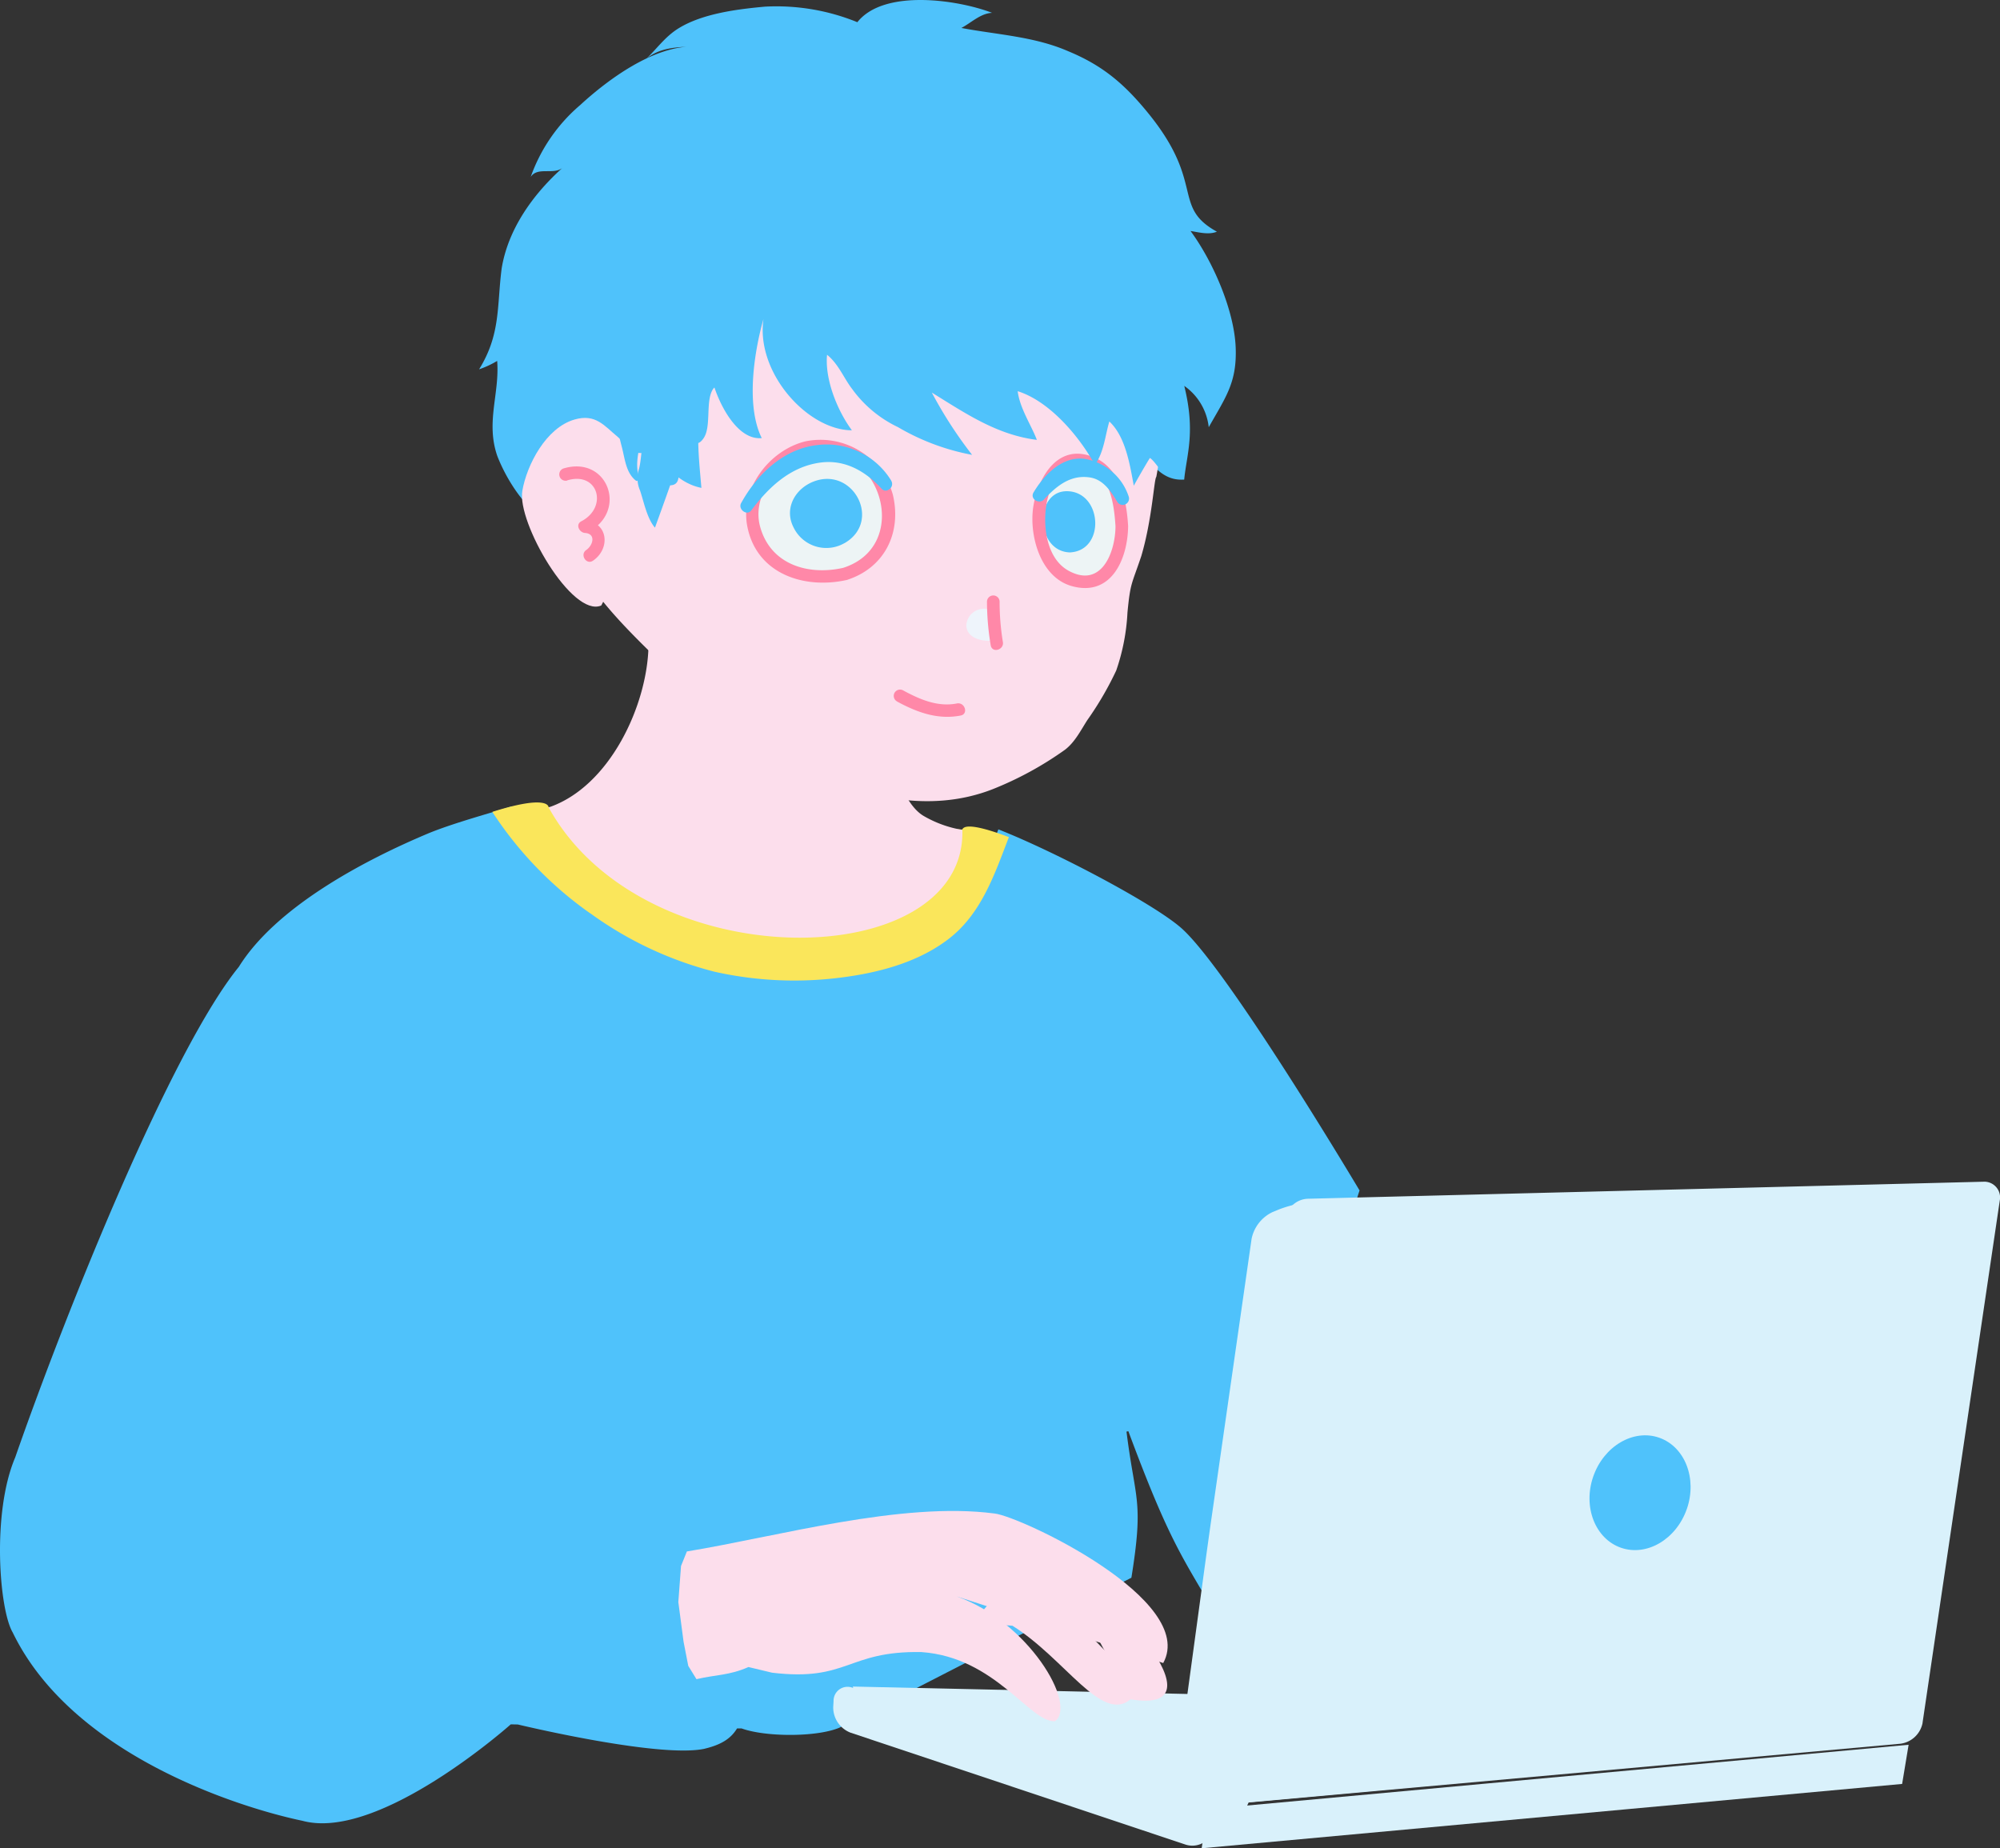 <svg xmlns="http://www.w3.org/2000/svg" width="290" height="268" viewBox="0 0 290 268"><rect x="0" y="0" width="290" height="268" fill="#333333" stroke="none"/><g transform="translate(-3105 -4341)"><path d="M176.96,236.01l20.17-62.64s-19.02-31.98-25.81-38.01c-4.05-3.6-18.52-11.19-26.56-14.34-1.37,3.54-1.12,2.63-3.13,5.85-1.8,2.89-4.28,6.25-7.29,7.81-5.05,2.61-9.27,5.66-14.91,5.95-5.51.28-10.75.27-16.07-1.27A50.008,50.008,0,0,1,74.2,117.68c-2.3.75-8.44,2.4-12.12,3.93-9.57,4.02-22.12,10.76-27.45,19.34C24.82,153.04,9.7,190.56,2.2,212.09c-3.41,8.01-2.32,22.06-.36,25.38,8.58,17.74,32.76,25.37,42.03,27.31,11.14,3,30.19-13.99,30.19-13.99l1.02.02c2.05.49,20.64,4.82,26.98,3.54,2.52-.59,3.91-1.49,4.81-2.97h.65c3.44,1.25,10.82,1.29,14.16-.09l42.37-21.76c1.83-11.37.53-11.14-.71-21.19l.27-.05c6.21,16.7,7.95,18.33,13.34,27.73Z" transform="translate(3105.003 4340.24)" fill="#4fc2fb"/><path d="M85.66,132.76a52.916,52.916,0,0,0,18.06,8.5,52.918,52.918,0,0,0,17.52.94c5.75-.65,11.86-2.15,16.51-5.77s6.57-9.28,8.64-14.69c-3.7-1.41-6.39-2.01-6.76-1.1l-59.99-3.26s.05-1.89-8.15.7a53.876,53.876,0,0,0,14.15,14.68Z" transform="translate(3104.896 4340.642)" fill="#fae65b"/><path d="M79.66,117.38c8.89-3,14.32-14.87,14.48-23.41l12.04-1.56,23.66,19.25s1.36,5.26,4.17,6.94a16.523,16.523,0,0,0,5.64,2.04c.61,20.86-46.1,21.88-59.99-3.26" transform="translate(3104.891 4340.695)" fill="#fcdeec"/><path d="M123.84,245.31l48.73,1.08,13.78,4.66-6.17,13.32-13.25.03-42.51-15.32Z" transform="translate(3104.827 4340.24)" fill="#d9f1fb"/><path d="M124.45,3.21A31.076,31.076,0,0,0,111.06.95c-3.98.36-9.06.99-12.54,3.14-1.96,1.2-3.22,3.05-4.73,4.46,1.94-1.65,4.38-1.73,6.82-1.82-5.77-.03-12.26,4.72-16.35,8.48a24.371,24.371,0,0,0-7.19,10.44c1.05-1.62,3.55-.12,4.83-1.52-4.52,4-8.12,9.11-9.04,14.8-.7,5.46-.12,9.52-3.27,14.61a13.7,13.7,0,0,0,2.62-1.22c.38,4.74-1.69,8.89.03,13.81,1.22,3.13,3.56,6.9,6.29,8.84l87.98-8.53c2.25,3.22,4.36,3.12,5.32,3.09.35-3.64,1.68-6.85.01-13.59a8.438,8.438,0,0,1,3.55,5.99c2.48-4.39,4.08-6.48,3.91-11.46-.18-5.43-3.29-12.57-6.55-16.99,1.2.19,2.65.59,3.82.1-6.57-3.63-1.67-6.96-9.89-17.1-3.51-4.33-6.68-7.02-11.77-9.11-4.85-2.1-10.34-2.37-15.39-3.33,1.41-.73,2.79-2.13,4.46-2.19-4.84-1.87-15.64-3.54-19.53,1.34" transform="translate(3104.878 4341.013)" fill="#4fc2fb"/><path d="M175.94,266.56a3.2,3.2,0,0,1-3.83,1.68L123.5,252a3.923,3.923,0,0,1-2.52-3.71l.05-.87a2.026,2.026,0,0,1,2.82-1.91l50.75,17.18a2.508,2.508,0,0,1,1.51,3.47l-.18.4Z" transform="translate(3104.836 4340.24)" fill="#d9f1fb"/><line x1="48.73" y1="1.08" transform="translate(3228.677 4585.55)" fill="#eff7f8"/><path d="M99.34,64.89c-9.27,2.02-7.29.61-9.66-1.34-2-1.66-3.23-3.41-6.27-2.54-4.15,1.18-6.94,6.6-7.58,10.33-.81,4.56,7.21,18.46,11.44,16.64" transform="translate(3104.911 4340.818)" fill="#fcdeec"/><path d="M162.21,37.64c-2.37-2.74-8.6-7.1-11.59-7.54-3.89-.57-10.08-3.51-13.25-3.31-.99.06-9.74,6.65-13.26,8.25-1.83,1.2-5.1,3.49-6.9,4.72-1.61,1.1-2.88,3.53-4.14,5.03-1.31,1.57-2.22-1.18-3.39.5-1.11,1.59-.52,6.82-1.73,8.34-.65.82-3.85,1.91-4.43,2.77-1.14,1.7-.21,5.41-1.36,7.11-.86,1.27-1.5.74-2.3-.25,0,.36-.01.72-.02,1.07-.05,2.18-.92,2.94-1.36,5.08-.43,2.08-3.54.12-6.1.05-1.63-.04-1.11,2.9-1.8,1.55-2.34,1.27-7.92,7.01-8.41,5.61,1.55,8.84,10.42,16.03,21.23,26.55,1.5.95,22.23,18.48,40.69,11.24a49.4,49.4,0,0,0,10.46-5.71c1.43-1.09,2.28-2.8,3.24-4.3a46.978,46.978,0,0,0,4.19-7.19,30.226,30.226,0,0,0,1.63-8.42c.43-4.41.6-3.98,2.01-8.19,1.59-5.39,1.84-11.15,2.17-11.46,3.06-16.1-3.5-29.13-5.57-31.53Z" transform="translate(3104.873 4341.013)" fill="#fcdeec"/><path d="M82.33,69.85c4.53-1.36,5.95,3.91,2.05,5.93-.89.46-.29,1.63.52,1.69,1.64.11,1.19,1.79.2,2.47-.97.66,0,2.22.98,1.55,2.56-1.75,2.22-5.61-1.24-5.84.17.56.35,1.13.52,1.69,5.83-3.02,2.86-11.16-3.57-9.22a.918.918,0,0,0,.55,1.75h0Z" transform="translate(3104.91 4340.807)" fill="#ff88a8"/><path d="M163.38,76.41c-.15-2.98-.85-8.18-4.77-9.34-5.55-1.57-7.67,5.3-7.23,9.55.59,5.78,4.8,9.08,8.5,7.42,2.88-1.29,3.03-4.45,3.5-7.63" transform="translate(3104.827 4340.807)" fill="#edf4f5"/><g transform="translate(3256.253 4412.225)"><path d="M155.27,79.59c4.35-.02,3.88-7.75-.47-7.44-3.58.26-3.75,7.47.47,7.44" transform="translate(-151.424 -71.425)" fill="#4fc2fb"/><path d="M155.29,80.3c5.16-.23,4.75-8.62-.23-8.87-4.95-.25-4.82,8.7.23,8.87.92.03.86-1.39-.05-1.42-3.19-.11-3.3-5.93-.13-6.03s3.44,5.88.13,6.03a.711.711,0,0,0,.05,1.42Z" transform="translate(-151.424 -71.425)" fill="#4fc2fb"/></g><path d="M163.75,76.47c-.25-4.26-1.38-9.28-6.15-10.35-4.55-1.03-7,3.79-7.59,7.48-.66,4.15.98,10.31,5.59,11.58,5.75,1.59,8.1-3.98,8.15-8.71.01-1.18-1.82-1.11-1.83.06-.04,3.81-2.06,8.99-6.78,6.43-3.19-1.73-3.76-6.35-3.25-9.55.5-3.13,2.41-6.17,5.96-5.37,3.38.76,3.9,5.72,4.07,8.48a.916.916,0,0,0,1.83-.06h0Z" transform="translate(3104.827 4340.808)" fill="#ff88a8"/><g transform="translate(3254.732 4407.49)"><path d="M150.85,72c1.17-1.27,3.37-3.41,5.54-3.58,4.04-.36,5.48,2.26,6.58,4.07-.43-1.45-2.73-5.14-6.42-4.9-3.16.2-5.33,3.78-5.7,4.41" transform="translate(-149.905 -66.674)" fill="#4fc2fb"/><path d="M151.52,72.63c1.83-1.95,3.83-3.64,6.67-3.22,1.97.29,3.07,2.03,4.01,3.58a.92.92,0,0,0,1.65-.76,8.1,8.1,0,0,0-6.45-5.52c-3.23-.38-5.84,2.33-7.36,4.87-.61,1.02,1.01,1.88,1.61.87,1.09-1.83,2.71-3.63,4.93-3.93,2.48-.34,4.78,2.1,5.52,4.26.55-.25,1.1-.51,1.65-.76-1.28-2.09-2.67-3.76-5.13-4.38-3.4-.86-6.27,1.44-8.43,3.75a.917.917,0,0,0,1.34,1.25h0Z" transform="translate(-149.905 -66.674)" fill="#4fc2fb"/></g><path d="M122.57,83.46c5.62-1.56,7.93-7.36,5.64-12.75a9.922,9.922,0,0,0-13.67-4.64c-4.82,2.8-7.44,9.54-3.38,14.47,2.55,3.1,7.03,4.04,11.42,2.91" transform="translate(3104.872 4340.812)" fill="#edf4f5"/><g transform="translate(3219.547 4410.442)"><path d="M122.19,78.35c5.36-2.87.57-10.93-5.09-6.98-4.36,3.05.37,9.72,5.09,6.98" transform="translate(-114.676 -69.637)" fill="#4fc2fb"/><path d="M122.57,78.96c5.47-3.14,1.32-11.11-4.42-8.96-2.74,1.03-4.37,3.94-2.95,6.68a5.27,5.27,0,0,0,7.37,2.27c.81-.43.05-1.63-.76-1.2a3.846,3.846,0,0,1-5.28-1.58c-1.28-2.15.31-4.17,2.35-4.93a3.671,3.671,0,0,1,4.49,1.77,3.421,3.421,0,0,1-1.56,4.74c-.8.46-.04,1.66.76,1.2h0Z" transform="translate(-114.676 -69.637)" fill="#4fc2fb"/></g><path d="M122.92,84.28c5.49-1.75,7.98-6.86,6.67-12.37a10.9,10.9,0,0,0-12.67-7.73c-5.18,1.27-9.46,6.77-8.45,12.24,1.29,6.94,8.2,9.26,14.45,7.86,1.15-.26.6-2-.55-1.75-5.07,1.13-10.48-.47-12.01-5.92-1.36-4.82,2.95-10,7.55-10.76,9.96-1.63,14.5,13.49,4.46,16.68a.918.918,0,0,0,.55,1.75h0Z" transform="translate(3104.872 4340.813)" fill="#ff88a8"/><g transform="translate(3212.357 4405.454)"><path d="M128.58,70.37c-4.59-7.52-15.3-6.17-20.19,3.2,2.82-3.93,6.31-6.5,9.68-7.09,5.08-.89,8.27,1.37,10.5,3.9" transform="translate(-107.484 -64.634)" fill="#4fc2fb"/><path d="M129.36,69.88a10.972,10.972,0,0,0-10.79-5.16c-4.89.58-8.7,4.28-10.98,8.41-.49.89.84,1.91,1.47,1.06,2.52-3.37,5.66-6.33,9.98-6.93,3.58-.5,6.58,1.24,8.91,3.78.8.87,2.04-.47,1.25-1.34a12.118,12.118,0,0,0-10.23-4.27c-4.74.33-8.56,3.91-11.25,7.51.49.35.98.71,1.47,1.06,3.79-6.89,13.41-11.11,18.61-3.14a.917.917,0,0,0,1.55-.98h0Z" transform="translate(-107.484 -64.634)" fill="#4fc2fb"/></g><g transform="translate(3245.112 4429.273)"><path d="M143.01,89.57c-2.24.05-2.49,2.71.66,2.56-.35-.72-.66-2.56-.35-2.23" transform="translate(-140.268 -88.519)" fill="#eef4fb"/><path d="M142.97,88.52a2.555,2.555,0,0,0-2.7,2.43c.08,1.73,2.02,2.26,3.43,2.21.61-.02,1.25-.72.96-1.35a5.344,5.344,0,0,1-.33-1.05,2.987,2.987,0,0,1-.07-.39,2.453,2.453,0,0,1-.02-.27v-.07a.776.776,0,0,1-.23.54c-.24.11-.49.22-.73.33h.02l-.53-.12c-.05-.04-.11-.08-.16-.12,1,.9,2.43-.63,1.43-1.53a1.114,1.114,0,0,0-1.56.01,1.345,1.345,0,0,0-.32,1.11,6.106,6.106,0,0,0,.52,2.18l.96-1.35a2.676,2.676,0,0,1-1.14-.16c-.04-.02-.26-.19-.07-.04-.05-.04-.2-.23-.04-.02-.05-.06-.12-.26-.02,0-.03-.08-.04-.28-.01.02-.01-.09.03-.27-.01.02.01-.08.1-.26-.01,0,.03-.06.16-.23,0-.02a1.21,1.21,0,0,1,.16-.16c-.19.17,0,.01.06-.01.24-.14-.2.07.08-.03.02,0,.32-.08.1-.04.11-.02.21-.02.32-.03a1.046,1.046,0,0,0-.07-2.09h0Z" transform="translate(-140.268 -88.519)" fill="#eef4fb"/></g><path d="M143.27,87.5a38.614,38.614,0,0,0,.55,6.35c.24,1.15,1.99.6,1.75-.55a35.908,35.908,0,0,1-.47-5.86.916.916,0,0,0-1.83.06h0Z" transform="translate(3104.842 4340.756)" fill="#ff88a8"/><path d="M130.22,102c2.9,1.57,5.9,2.68,9.23,2.03,1.16-.23.6-1.97-.55-1.75-2.8.55-5.4-.59-7.81-1.9a.915.915,0,0,0-.87,1.61h0Z" transform="translate(3104.853 4340.72)" fill="#ff88a8"/><path d="M97.77,68.67c-.67-.78-1.32-1.57-1.91-2.41-.48-.68-1.25-2.81-2.25-2.75-.58,1.49-.46,3.12-.85,4.65a4.391,4.391,0,0,0,.15,3.15c.55,1.63,1.01,4.05,2.16,5.38,0,0,1.53-4.18,2.58-7.22" transform="translate(3104.898 4340.821)" fill="#4fc2fb"/><path d="M276.13,259.43l-101.57,9.33.93-5.68,101.58-9.33Z" transform="translate(3104.679 4340.24)" fill="#d9f1fb"/><path d="M273.41,250.86a3.781,3.781,0,0,1-3.23,3.04l-91.93,8.48a9.076,9.076,0,0,1-5.12-1.35l-.09-.06a5.075,5.075,0,0,1-1.93-4.4l4.03-29.62c.21-1.53.56-4.05.78-5.58l5.88-40.97a5.5,5.5,0,0,1,3-3.87l.99-.41a17.055,17.055,0,0,1,5.41-1.11l91.04-.9a2.32,2.32,0,0,1,2.39,2.76l-5.19,34.22c-.23,1.53-.61,4.04-.85,5.57l-5.2,34.22Z" transform="translate(3104.679 4340.24)" fill="#d9f1fb"/><path d="M279.1,250.56a3.769,3.769,0,0,1-3.22,3.04l-97.62,8.8a2.163,2.163,0,0,1-2.44-2.54l10.9-82.42a3.41,3.41,0,0,1,3.19-2.86l97.98-2.47a2.289,2.289,0,0,1,2.4,2.72l-11.2,75.74Z" transform="translate(3104.679 4340.24)" fill="#d9f1fb"/><path d="M110.92,45.97c-1.24,4.19-2.8,12.55-.33,17.54-3.68.36-6.41-5.32-7.21-8.52-2.85,4.25-1.94,10.91-1.54,15.74-3.95-.79-6.62-4.62-8.12-8.03-.96,1.56-1.65,5.04-.82,6.62a.582.582,0,0,1-.49.41c-1.52-1.13-1.65-3.19-2.11-4.94-1.33-5.02-1.79-10.34.19-15.39,5.41-13.79,20.79-20.71,33.71-25.3,4.65-1.65,9.16-4.22,14.02-5.13,3.34-.63,6.78-.29,10.17-.4l9.67,2.49c.18-.39.44-.53.78-.41,3.17,6.52,7.68,12.05,10.02,19.04,2.24,6.68,2.41,12.59,2.35,19.59-.01,1.68,1.2,9.56-1.38,9.57-1.31,0-2.01-1.81-2.95-2.46-.2.25-2.35,3.97-2.34,4.04-.56-2.98-1.17-7.11-3.55-9.33-.62,2.1-.77,4.41-2.09,6.3-2.22-4.08-6.54-9.23-11.2-10.69.32,2.53,2.02,5.01,2.78,7.06-5.79-.73-10.28-3.8-15.23-6.86a61.817,61.817,0,0,0,5.84,9.03,33.185,33.185,0,0,1-10.75-4.02,17.434,17.434,0,0,1-6.65-5.54c-1.21-1.57-1.97-3.62-3.63-4.95-.34,3.47,1.43,8.02,3.6,10.95-6.46-.01-14.13-8.51-12.78-16.4" transform="translate(3104.864 4341.013)" fill="#4fc2fb"/><path d="M147.06,229.12c6.52,3.77,19.64,15.7,17.03,18.04-4.18,3.52-9.43-5.86-17.12-10.67l-5.8-.38" transform="translate(3104.832 4340.24)" fill="#fcdeec"/><path d="M164.09,247.16c14.05,2.34-3.24-16.24-10.91-20.48" transform="translate(3104.822 4340.24)" fill="#fcdeec"/><path d="M168.81,241.9c4.99-9.16-20.67-21.25-24.45-21.68-13.49-1.79-31.64,3.38-44.62,5.5l-.85,2.11-.39,5.23.76,5.75.68,3.5,1.19,1.93c2.8-.66,4.76-.53,7.54-1.76l3.42.82c11.04,1.32,10.9-3.19,21.66-2.99,10.77.76,15.71,10.23,19.37,10.03,3.26-2.45-3.94-14.5-14.27-18.1" transform="translate(3104.858 4340.24)" fill="#fcdeec"/><path d="M244.86,219.42c-1.53,4.41-5.81,6.93-9.55,5.63s-5.55-5.93-4.02-10.33,5.81-6.93,9.55-5.63,5.55,5.93,4.02,10.34Z" transform="translate(3104.732 4340.373)" fill="#4fc2fb"/></g></svg>